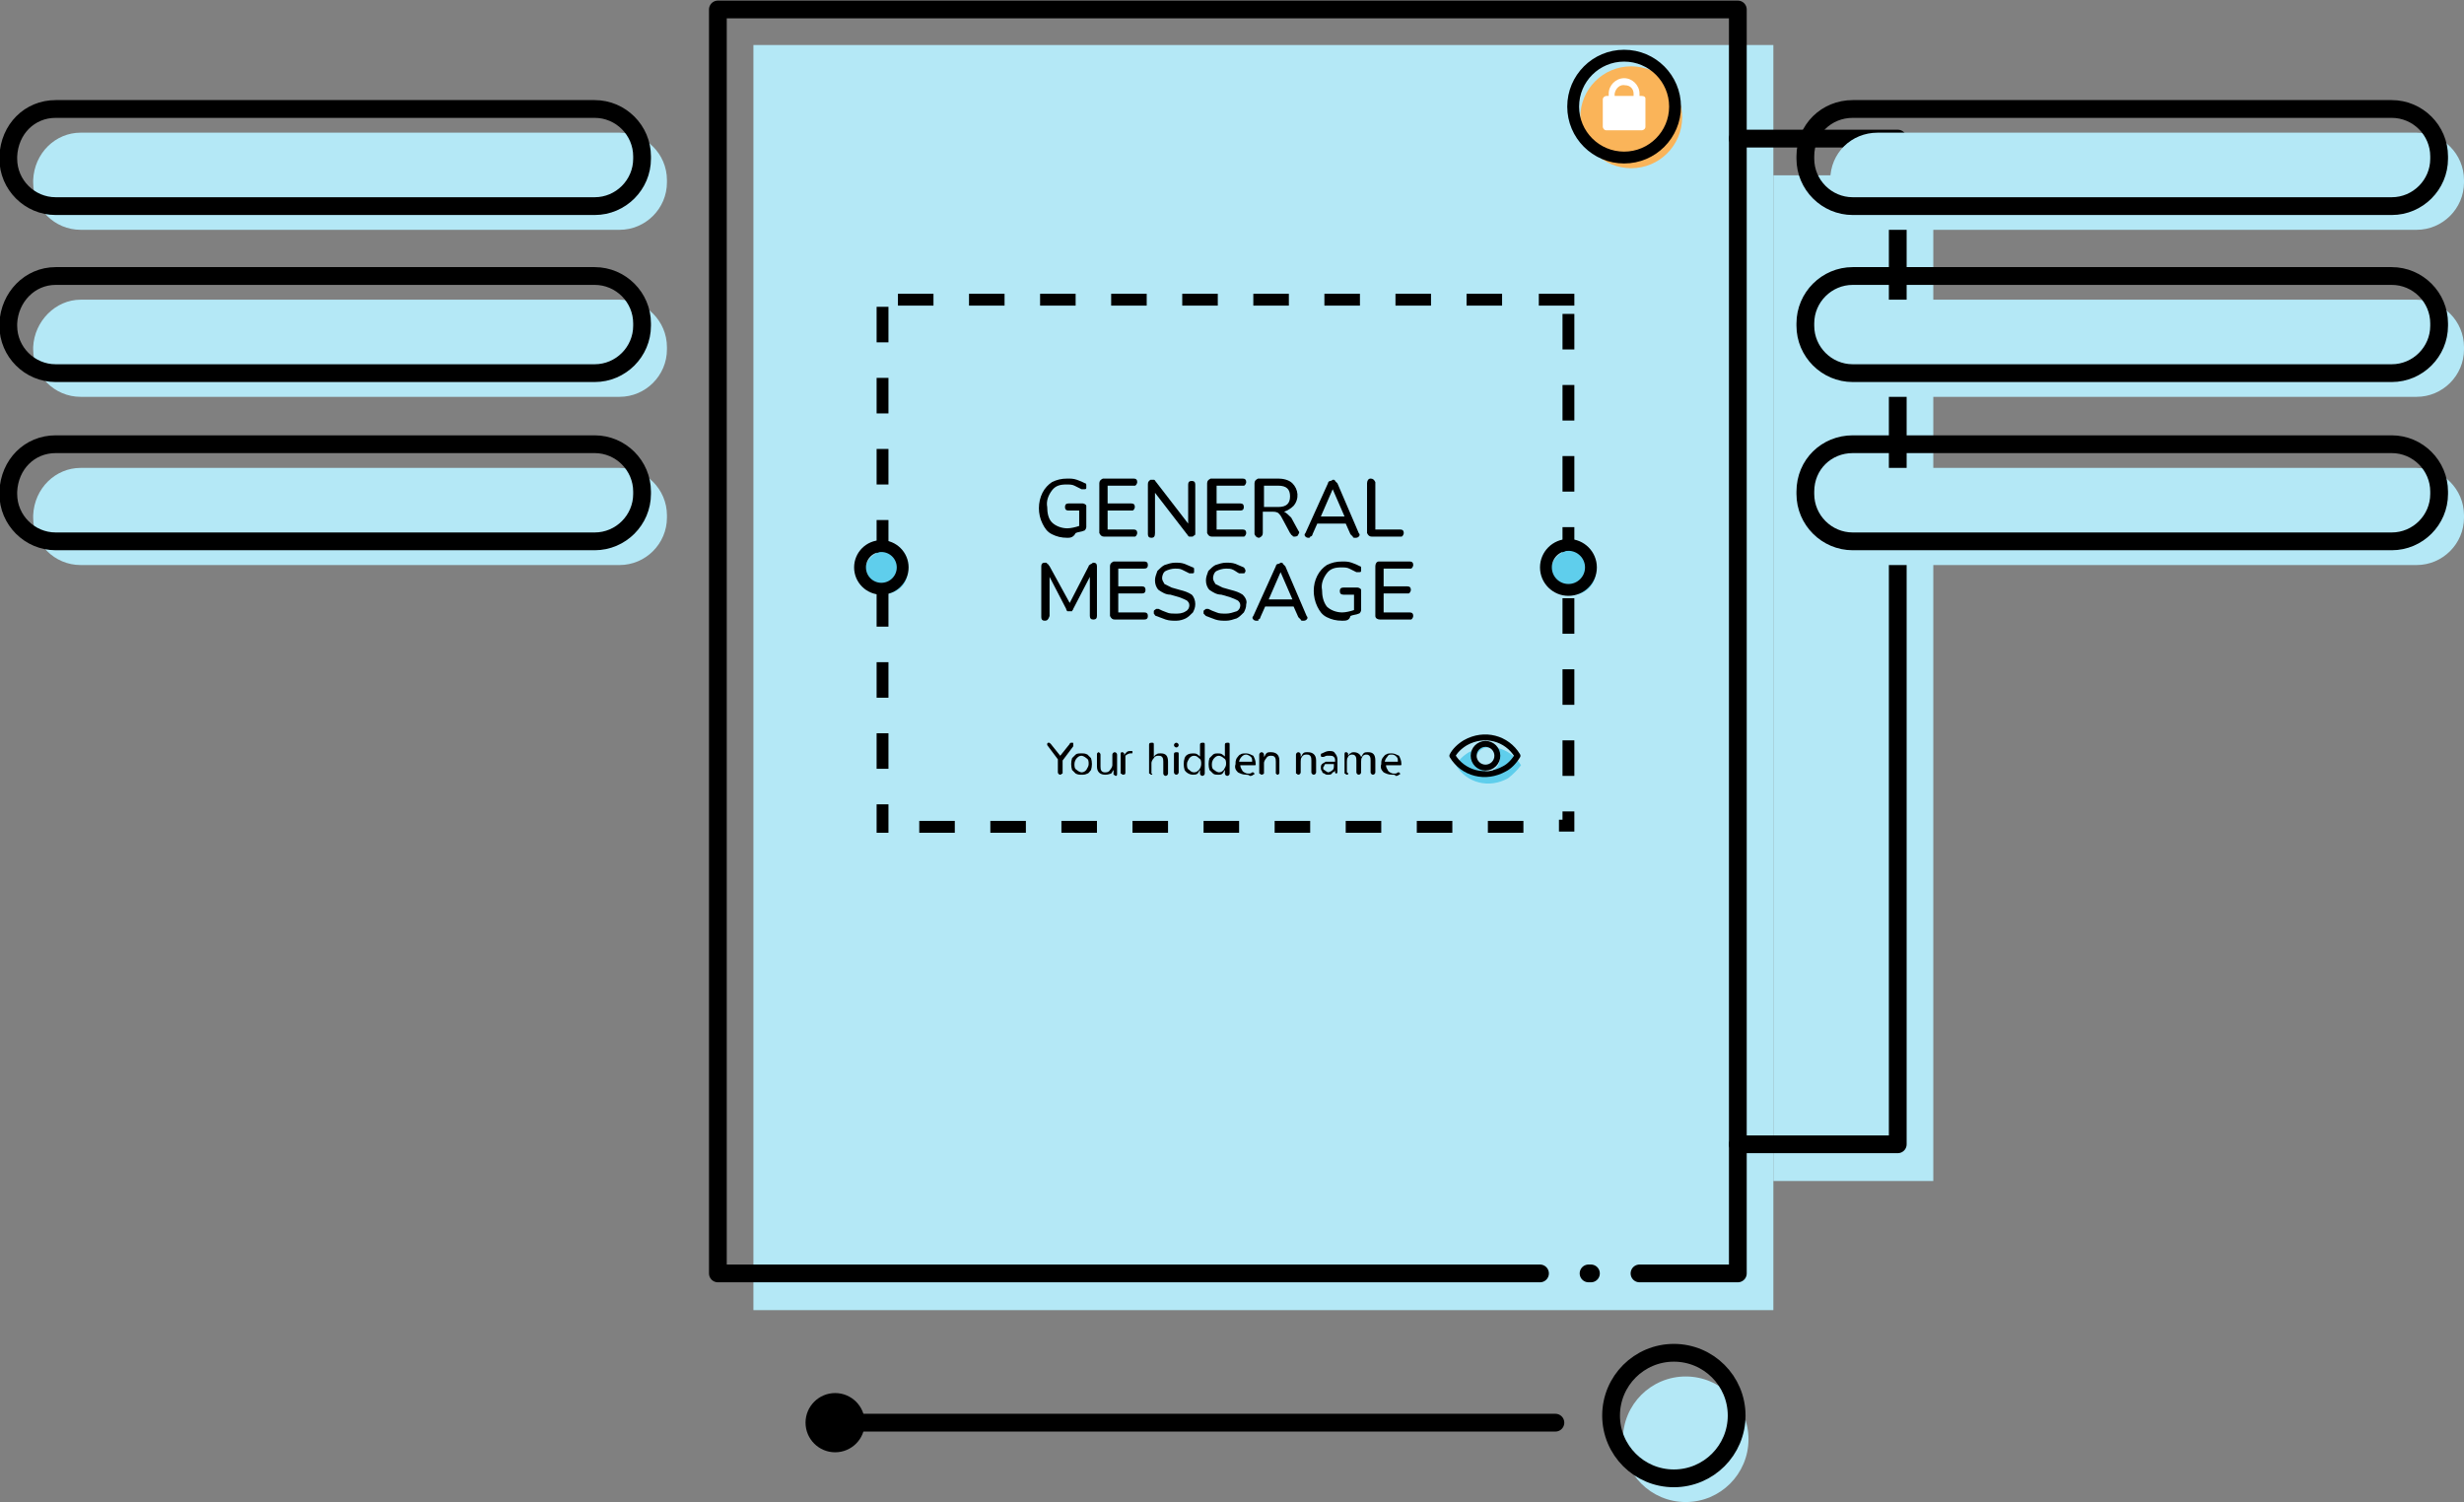 <?xml version="1.0" encoding="utf-8"?>
<!-- Generator: Adobe Illustrator 26.4.1, SVG Export Plug-In . SVG Version: 6.00 Build 0)  -->
<svg version="1.1" id="Layer_1" xmlns="http://www.w3.org/2000/svg" xmlns:xlink="http://www.w3.org/1999/xlink" x="0px" y="0px"
	 viewBox="0 0 208 126.8" style="enable-background:new 0 0 208 126.8;" xml:space="preserve">
<rect x="0" y="0" width="208" height="126.8" fill="#808080" stroke="none"/>
<style type="text/css">
	.st0{fill:#B4E8F6;}
	.st1{fill:none;stroke:#000000;stroke-width:1.5;stroke-linecap:round;stroke-linejoin:round;}
	.st2{fill:#5FCEEC;}
	.st3{fill:none;stroke:#000000;stroke-linecap:round;stroke-linejoin:round;}
	.st4{fill:none;stroke:#000000;stroke-width:0.5;stroke-linecap:round;stroke-linejoin:round;}
	.st5{fill:#FAB459;}
	.st6{fill:#FFFFFF;}
</style>
<g id="line_art">
	<circle class="st0" cx="142.3" cy="121.5" r="5.3"/>
	<polyline class="st0" points="149.7,14.8 163.2,14.8 163.2,99.7 149.7,99.7 	"/>
	<rect x="63.6" y="3.8" class="st0" width="86.1" height="106.8"/>
	<polyline class="st1" points="146.7,11.7 160.2,11.7 160.2,96.6 146.7,96.6 	"/>
	<path class="st0" d="M158.5,11.2H204c2.2,0,4,1.8,4,4v0.2c0,2.2-1.8,4-4,4h-45.5c-2.2,0-4-1.8-4-4v-0.2
		C154.5,12.9,156.3,11.2,158.5,11.2z"/>
	<path class="st0" d="M158.5,25.3H204c2.2,0,4,1.8,4,4v0.2c0,2.2-1.8,4-4,4h-45.5c-2.2,0-4-1.8-4-4v-0.2
		C154.5,27.1,156.3,25.3,158.5,25.3z"/>
	<path class="st0" d="M158.5,39.5H204c2.2,0,4,1.8,4,4v0.2c0,2.2-1.8,4-4,4h-45.5c-2.2,0-4-1.8-4-4v-0.2
		C154.5,41.2,156.3,39.5,158.5,39.5z"/>
	<path class="st0" d="M6.8,11.2h45.5c2.2,0,4,1.8,4,4v0.2c0,2.2-1.8,4-4,4H6.8c-2.2,0-4-1.8-4-4v-0.2C2.9,12.9,4.7,11.2,6.8,11.2z"
		/>
	<path class="st0" d="M6.8,25.3h45.5c2.2,0,4,1.8,4,4v0.2c0,2.2-1.8,4-4,4H6.8c-2.2,0-4-1.8-4-4v-0.2C2.9,27.1,4.7,25.3,6.8,25.3z"
		/>
	<path class="st0" d="M6.8,39.5h45.5c2.2,0,4,1.8,4,4v0.2c0,2.2-1.8,4-4,4H6.8c-2.2,0-4-1.8-4-4v-0.2C2.9,41.2,4.7,39.5,6.8,39.5z"
		/>
	<polyline class="st1" points="130,107.5 60.6,107.5 60.6,0.8 146.7,0.8 146.7,107.5 138.4,107.5 	"/>
	<path d="M132.9,24.8h-3v1h3V24.8z M126.8,24.8h-3v1h3V24.8z M120.8,24.8h-3v1h3V24.8z M114.8,24.8h-3v1h3V24.8z M108.8,24.8h-3v1h3
		V24.8z M102.8,24.8h-3v1h3V24.8z M96.8,24.8h-3v1h3V24.8z M90.8,24.8h-3v1h3V24.8z M84.8,24.8h-3v1h3V24.8z M78.8,24.8h-3v1h3V24.8
		z M75,25.9h-1v3h1V25.9z M75,31.9h-1v3h1V31.9z M75,37.9h-1v3h1V37.9z M75,43.9h-1v3h1V43.9z M75,49.9h-1v3h1V49.9z M75,55.9h-1v3
		h1V55.9z M75,61.9h-1v3h1V61.9z M75,67.9h-1v2.4h1V67.9z M80.6,69.3h-3v1h3V69.3z M86.6,69.3h-3v1h3V69.3z M92.6,69.3h-3v1h3V69.3z
		 M98.6,69.3h-3v1h3V69.3z M104.6,69.3h-3v1h3V69.3z M110.6,69.3h-3v1h3V69.3z M116.6,69.3h-3v1h3V69.3z M122.6,69.3h-3v1h3V69.3z
		 M128.6,69.3h-3v1h3V69.3z M132.9,68.5h-1v0.7h-0.3v1h1.3V68.5z M132.9,62.5h-1v3h1V62.5z M132.9,56.5h-1v3h1V56.5z M132.9,50.5h-1
		v3h1V50.5z M132.9,44.5h-1v3h1V44.5z M132.9,38.5h-1v3h1V38.5z M132.9,32.5h-1v3h1V32.5z M132.9,26.5h-1v3h1V26.5z"/>
	<circle class="st2" cx="74.8" cy="48.3" r="1.8"/>
	<circle class="st3" cx="74.4" cy="47.9" r="1.8"/>
	<circle class="st2" cx="132.8" cy="48.3" r="1.9"/>
	<circle class="st3" cx="132.4" cy="47.9" r="1.9"/>
	<path class="st2" d="M128.4,64.6c-0.9-1.5-2.8-2-4.4-1.1c-0.5,0.3-0.9,0.7-1.1,1.1c0.9,1.5,2.8,2,4.4,1.1
		C127.7,65.4,128.1,65,128.4,64.6z"/>
	<path class="st4" d="M128.1,63.8c-0.9-1.5-2.8-2-4.4-1.1c-0.5,0.3-0.9,0.7-1.1,1.1c0.9,1.5,2.8,2,4.4,1.1
		C127.4,64.7,127.8,64.3,128.1,63.8z"/>
	<circle class="st0" cx="125.6" cy="64.1" r="1"/>
	<circle class="st4" cx="125.4" cy="63.8" r="1"/>
	<path d="M90.1,45.4c-0.5,0-0.9-0.1-1.3-0.3c-0.4-0.2-0.6-0.5-0.8-0.9c-0.4-0.8-0.4-1.8,0-2.6c0.2-0.4,0.5-0.7,0.8-0.9
		c0.4-0.2,0.8-0.3,1.3-0.3c0.3,0,0.5,0,0.8,0.1c0.3,0.1,0.5,0.2,0.7,0.3c0.1,0,0.1,0.1,0.1,0.2c0,0.1,0,0.2,0,0.2
		c0,0.1-0.1,0.1-0.2,0.1c-0.1,0-0.2,0-0.2,0c-0.2-0.1-0.4-0.2-0.6-0.3c-0.2-0.1-0.4-0.1-0.7-0.1c-0.5,0-0.9,0.1-1.2,0.5
		c-0.3,0.4-0.5,0.9-0.4,1.4c0,0.5,0.1,1,0.4,1.3c0.3,0.3,0.8,0.5,1.3,0.5c0.3,0,0.7-0.1,1-0.2v-1.3h-0.9c-0.2,0-0.3-0.1-0.3-0.3
		s0.1-0.3,0.3-0.3h1.2c0.1,0,0.3,0.1,0.3,0.2c0,0,0,0.1,0,0.1v1.7c0,0.1-0.1,0.3-0.2,0.3c-0.2,0.1-0.5,0.1-0.7,0.2
		C90.6,45.4,90.3,45.4,90.1,45.4z"/>
	<path d="M93.2,45.3c-0.2,0-0.3-0.1-0.4-0.3c0,0,0-0.1,0-0.1v-4.1c0-0.2,0.1-0.3,0.3-0.4c0,0,0.1,0,0.1,0h2.5c0.2,0,0.3,0.1,0.3,0.3
		c0,0.1-0.1,0.3-0.2,0.3c0,0-0.1,0-0.1,0h-2.2v1.5h2c0.2,0,0.3,0.1,0.3,0.3c0,0.1-0.1,0.3-0.2,0.3c0,0-0.1,0-0.1,0h-2v1.6h2.2
		c0.2,0,0.3,0.1,0.3,0.3c0,0.1-0.1,0.3-0.2,0.3c0,0-0.1,0-0.1,0L93.2,45.3z"/>
	<path d="M97.2,45.4c-0.2,0-0.3-0.1-0.3-0.3v-4.2c0-0.1,0-0.2,0.1-0.3c0.1-0.1,0.1-0.1,0.2-0.1c0.1,0,0.1,0,0.2,0
		c0.1,0,0.1,0.1,0.2,0.2l2.7,3.5v-3.3c0-0.2,0.1-0.3,0.3-0.3s0.3,0.1,0.3,0.3V45c0,0.1,0,0.2-0.1,0.2c-0.1,0.1-0.1,0.1-0.2,0.1
		c-0.1,0-0.1,0-0.2,0c-0.1,0-0.1-0.1-0.2-0.2l-2.7-3.5v3.4C97.5,45.3,97.4,45.4,97.2,45.4z"/>
	<path d="M102.3,45.3c-0.2,0-0.3-0.1-0.4-0.3c0,0,0-0.1,0-0.1v-4.1c0-0.2,0.1-0.3,0.3-0.4c0,0,0.1,0,0.1,0h2.6
		c0.2,0,0.3,0.1,0.3,0.3c0,0.1-0.1,0.3-0.2,0.3c0,0-0.1,0-0.1,0h-2.2v1.5h2c0.2,0,0.3,0.1,0.3,0.3s-0.1,0.3-0.3,0.3h-2v1.6h2.2
		c0.2,0,0.3,0.1,0.3,0.3c0,0.1-0.1,0.3-0.2,0.3c0,0-0.1,0-0.1,0L102.3,45.3z"/>
	<path d="M106.3,45.4c-0.2,0-0.3-0.1-0.4-0.3c0,0,0-0.1,0-0.1v-4.2c0-0.2,0.1-0.3,0.3-0.4c0,0,0,0,0.1,0h1.6c0.4,0,0.9,0.1,1.2,0.4
		c0.5,0.5,0.6,1.3,0.1,1.9c-0.2,0.2-0.5,0.4-0.8,0.5c0.2,0.1,0.4,0.3,0.6,0.5l0.6,1.1c0.1,0.1,0.1,0.2,0,0.3c0,0.1-0.1,0.2-0.3,0.2
		c-0.1,0-0.2,0-0.2-0.1c-0.1,0-0.1-0.1-0.2-0.2l-0.7-1.3c-0.1-0.2-0.2-0.3-0.3-0.4c-0.2-0.1-0.3-0.1-0.5-0.1h-0.8V45
		c0,0.2-0.1,0.3-0.3,0.4C106.4,45.4,106.3,45.4,106.3,45.4z M106.7,42.8h1.2c0.7,0,1-0.3,1-0.9c0-0.6-0.3-0.9-1-0.9h-1.2L106.7,42.8
		z"/>
	<path d="M110.5,45.4c-0.1,0-0.2,0-0.3-0.1c-0.1-0.1-0.1-0.2,0-0.3l1.9-4.2c0-0.1,0.1-0.2,0.2-0.2c0.1,0,0.2-0.1,0.2-0.1
		c0.1,0,0.2,0,0.2,0.1c0.1,0.1,0.1,0.1,0.2,0.2l1.8,4.2c0.1,0.1,0.1,0.2,0,0.3c-0.1,0.1-0.2,0.1-0.3,0.1c-0.1,0-0.2,0-0.2-0.1
		c-0.1-0.1-0.1-0.1-0.2-0.2l-0.4-0.9h-2.4l-0.4,0.9c0,0.1-0.1,0.2-0.2,0.2C110.6,45.4,110.5,45.4,110.5,45.4z M112.5,41.3l-1,2.3h2
		L112.5,41.3z"/>
	<path d="M115.8,45.3c-0.2,0-0.3-0.1-0.4-0.3c0,0,0-0.1,0-0.1v-4.1c0-0.2,0.1-0.4,0.3-0.4c0.2,0,0.3,0.1,0.4,0.3c0,0,0,0.1,0,0.1
		v3.9h2.1c0.2,0,0.3,0.1,0.3,0.3c0,0.1-0.1,0.3-0.2,0.3c0,0-0.1,0-0.1,0L115.8,45.3z"/>
	<path d="M88.2,52.4c-0.2,0-0.3-0.1-0.3-0.3v-4.3c0-0.2,0.1-0.3,0.3-0.3c0.1,0,0.2,0,0.2,0.1c0.1,0,0.1,0.1,0.2,0.2l1.7,3.1l1.6-3.1
		c0-0.1,0.1-0.1,0.2-0.2c0.1,0,0.1-0.1,0.2-0.1c0.2,0,0.3,0.1,0.3,0.3V52c0,0.2-0.1,0.3-0.3,0.3s-0.3-0.1-0.3-0.3v-3.3l-1.4,2.7
		c0,0.1-0.1,0.1-0.1,0.2c-0.1,0-0.1,0-0.2,0c-0.1,0-0.1,0-0.2,0c0,0-0.1-0.1-0.1-0.2l-1.4-2.7V52C88.5,52.3,88.4,52.4,88.2,52.4z"/>
	<path d="M94.1,52.3c-0.2,0-0.3-0.1-0.4-0.3c0,0,0-0.1,0-0.1v-4.1c0-0.2,0.1-0.3,0.3-0.4c0,0,0.1,0,0.1,0h2.5c0.2,0,0.3,0.1,0.3,0.3
		s-0.1,0.3-0.3,0.3h-2.2v1.5h2c0.2,0,0.3,0.1,0.3,0.3s-0.1,0.3-0.3,0.3h-2v1.6h2.2c0.2,0,0.3,0.1,0.3,0.3s-0.1,0.3-0.3,0.3
		L94.1,52.3z"/>
	<path d="M99.3,52.4c-0.3,0-0.6,0-0.9-0.1c-0.3-0.1-0.5-0.2-0.8-0.3c-0.1,0-0.1-0.1-0.2-0.2c0-0.1,0-0.2,0-0.2
		c0-0.1,0.1-0.1,0.2-0.2c0.1,0,0.2,0,0.2,0c0.2,0.1,0.4,0.2,0.7,0.3c0.2,0.1,0.5,0.1,0.7,0.1c0.3,0,0.6,0,0.9-0.2
		c0.2-0.1,0.3-0.3,0.3-0.5c0-0.2-0.1-0.3-0.2-0.4c-0.2-0.1-0.4-0.2-0.7-0.3l-0.7-0.2c-0.4,0-0.7-0.2-1-0.4c-0.2-0.2-0.3-0.5-0.3-0.8
		c0-0.3,0.1-0.5,0.2-0.8c0.2-0.2,0.4-0.4,0.6-0.5c0.3-0.1,0.6-0.2,0.9-0.2c0.3,0,0.5,0,0.8,0.1c0.2,0.1,0.5,0.2,0.7,0.3
		c0.1,0,0.1,0.1,0.1,0.2c0,0.1,0,0.1,0,0.2c0,0.1-0.1,0.1-0.2,0.1c-0.1,0-0.2,0-0.2,0c-0.2-0.1-0.4-0.2-0.6-0.3
		c-0.2-0.1-0.4-0.1-0.6-0.1c-0.3,0-0.6,0.1-0.8,0.2c-0.2,0.1-0.3,0.4-0.3,0.6c0,0.2,0.1,0.3,0.2,0.5c0.2,0.1,0.4,0.2,0.6,0.3
		l0.7,0.2c0.4,0.1,0.7,0.2,1,0.4c0.2,0.2,0.3,0.5,0.3,0.8c0,0.3-0.1,0.5-0.2,0.7c-0.2,0.2-0.4,0.4-0.6,0.5
		C99.9,52.3,99.6,52.4,99.3,52.4z"/>
	<path d="M103.5,52.4c-0.3,0-0.6,0-0.9-0.1c-0.3-0.1-0.5-0.2-0.8-0.3c-0.1-0.1-0.1-0.1-0.2-0.2c0-0.1,0-0.2,0-0.2
		c0-0.1,0.1-0.1,0.2-0.2c0.1,0,0.2,0,0.2,0c0.2,0.1,0.4,0.2,0.7,0.3c0.2,0.1,0.5,0.1,0.8,0.1c0.3,0,0.6-0.1,0.9-0.2
		c0.2-0.1,0.3-0.3,0.3-0.5c0-0.2-0.1-0.3-0.2-0.4c-0.2-0.1-0.4-0.2-0.7-0.3l-0.7-0.2c-0.4,0-0.7-0.2-1-0.4c-0.2-0.2-0.3-0.5-0.3-0.8
		c0-0.3,0.1-0.5,0.2-0.8c0.2-0.2,0.4-0.4,0.6-0.5c0.3-0.1,0.6-0.2,0.9-0.2c0.3,0,0.5,0,0.8,0.1c0.2,0.1,0.5,0.2,0.7,0.3
		c0.1,0.1,0.2,0.3,0.1,0.4c0,0,0,0,0,0c0,0.1-0.1,0.1-0.2,0.1c-0.1,0-0.2,0-0.3,0c-0.2-0.1-0.3-0.2-0.5-0.3
		c-0.2-0.1-0.4-0.1-0.6-0.1c-0.3,0-0.6,0.1-0.8,0.2c-0.2,0.1-0.3,0.4-0.3,0.6c0,0.2,0.1,0.3,0.2,0.5c0.2,0.1,0.4,0.2,0.6,0.3
		l0.7,0.2c0.4,0.1,0.7,0.2,1,0.4c0.2,0.2,0.4,0.5,0.3,0.8c0,0.3-0.1,0.5-0.2,0.7c-0.2,0.2-0.4,0.4-0.6,0.5
		C104.1,52.3,103.8,52.4,103.5,52.4z"/>
	<path d="M106.1,52.4c-0.1,0-0.2,0-0.3-0.1c-0.1-0.1-0.1-0.2,0-0.3l1.9-4.2c0-0.1,0.1-0.2,0.2-0.2c0.1,0,0.2-0.1,0.2-0.1
		c0.1,0,0.2,0,0.2,0.1c0.1,0.1,0.1,0.1,0.2,0.2l1.8,4.2c0.1,0.1,0.1,0.2,0,0.3c-0.1,0.1-0.2,0.1-0.3,0.1c-0.1,0-0.2,0-0.2-0.1
		c-0.1-0.1-0.1-0.1-0.2-0.2l-0.4-0.9h-2.4l-0.4,0.9c0,0.1-0.1,0.2-0.2,0.2C106.3,52.4,106.2,52.4,106.1,52.4z M108.1,48.3l-1,2.3h2
		L108.1,48.3z"/>
	<path d="M113.3,52.4c-0.5,0-0.9-0.1-1.3-0.3c-0.4-0.2-0.6-0.5-0.8-0.9c-0.2-0.4-0.3-0.9-0.3-1.3c0-0.5,0.1-0.9,0.3-1.3
		c0.2-0.4,0.5-0.7,0.8-0.9c0.4-0.2,0.8-0.3,1.3-0.3c0.3,0,0.5,0,0.8,0.1c0.3,0.1,0.5,0.2,0.7,0.3c0.1,0,0.1,0.1,0.1,0.2
		c0,0.1,0,0.2,0,0.2c0,0.1-0.1,0.1-0.2,0.1c-0.1,0-0.2,0-0.2,0c-0.2-0.1-0.4-0.2-0.6-0.3c-0.2-0.1-0.4-0.1-0.7-0.1
		c-0.5,0-0.9,0.1-1.2,0.5c-0.3,0.4-0.5,0.9-0.4,1.4c0,0.5,0.1,1,0.4,1.4c0.3,0.3,0.8,0.5,1.3,0.5c0.3,0,0.7-0.1,1-0.2v-1.3h-0.9
		c-0.2,0-0.3-0.1-0.3-0.3s0.1-0.3,0.3-0.3h1.2c0.1,0,0.3,0.1,0.3,0.2c0,0,0,0.1,0,0.1v1.6c0,0.1-0.1,0.3-0.2,0.3
		c-0.2,0.1-0.5,0.1-0.7,0.2C113.9,52.4,113.6,52.4,113.3,52.4z"/>
	<path d="M116.5,52.3c-0.2,0-0.4-0.1-0.4-0.3c0,0,0-0.1,0-0.1v-4.1c0-0.2,0.1-0.4,0.3-0.4c0,0,0.1,0,0.1,0h2.5
		c0.2,0,0.3,0.1,0.3,0.3c0,0.1-0.1,0.3-0.2,0.3c0,0-0.1,0-0.1,0h-2.2v1.5h2c0.2,0,0.3,0.1,0.3,0.3c0,0.1-0.1,0.3-0.2,0.3
		c0,0-0.1,0-0.1,0h-2v1.6h2.2c0.2,0,0.3,0.1,0.3,0.3c0,0.1-0.1,0.3-0.2,0.3c0,0-0.1,0-0.1,0L116.5,52.3z"/>
	<path d="M89.5,65.4c-0.1,0-0.2-0.1-0.2-0.2v-1.1l-0.9-1.2c0,0,0-0.1,0-0.1c0-0.1,0.1-0.1,0.1-0.1c0.1,0,0.1,0,0.2,0.1l0.8,1l0.8-1
		c0-0.1,0.1-0.1,0.2-0.1c0.1,0,0.1,0,0.1,0.1c0,0,0,0.1,0,0.2l-0.9,1.2v1.1C89.6,65.3,89.6,65.4,89.5,65.4z"/>
	<path d="M91.3,65.4c-0.2,0-0.3,0-0.5-0.1c-0.1-0.1-0.2-0.2-0.3-0.3c-0.1-0.3-0.1-0.7,0-1c0.1-0.1,0.2-0.2,0.3-0.3
		c0.1-0.1,0.3-0.1,0.5-0.1c0.2,0,0.3,0,0.5,0.1c0.1,0.1,0.2,0.2,0.3,0.3c0.1,0.3,0.1,0.7,0,1c-0.1,0.1-0.2,0.3-0.3,0.3
		C91.6,65.4,91.5,65.4,91.3,65.4z M91.3,65.2c0.2,0,0.3-0.1,0.4-0.2c0.1-0.2,0.2-0.3,0.2-0.5c0-0.2,0-0.4-0.2-0.5
		c-0.1-0.1-0.3-0.2-0.4-0.2c-0.2,0-0.3,0.1-0.4,0.2c-0.1,0.1-0.2,0.3-0.2,0.5c0,0.2,0,0.4,0.2,0.5C91,65.1,91.2,65.2,91.3,65.2z"/>
	<path d="M93.3,65.4c-0.4,0-0.7-0.2-0.7-0.7v-1c0-0.1,0-0.1,0.1-0.2c0,0,0,0,0,0c0.1,0,0.2,0.1,0.2,0.2v1c0,0.1,0,0.3,0.1,0.4
		c0.1,0.1,0.2,0.1,0.3,0.1c0.1,0,0.3,0,0.4-0.2c0.1-0.1,0.2-0.3,0.2-0.4v-0.9c0-0.1,0.1-0.2,0.2-0.2s0.2,0.1,0.2,0.2v1.6
		c0,0.1,0,0.2-0.1,0.2c-0.1,0-0.1-0.1-0.2-0.1c0,0,0,0,0,0V65c-0.1,0.1-0.1,0.2-0.2,0.3C93.5,65.4,93.4,65.4,93.3,65.4z"/>
	<path d="M94.8,65.4c-0.1,0-0.1-0.1-0.2-0.1c0,0,0,0,0,0v-1.6c0-0.1,0-0.2,0.1-0.2c0.1,0,0.1,0,0.2,0.1c0,0,0,0,0,0v0.2
		c0-0.1,0.1-0.2,0.2-0.3c0.1-0.1,0.2-0.1,0.4-0.1c0.1,0,0.1,0,0.1,0.1s0,0.1-0.1,0.1h-0.1c-0.1,0-0.3,0.1-0.4,0.2
		C95,64,95,64.2,95,64.3v0.9C95,65.3,95,65.4,94.8,65.4C94.9,65.4,94.9,65.4,94.8,65.4z"/>
	<path d="M97.2,65.4c-0.1,0-0.1-0.1-0.2-0.1c0,0,0,0,0,0v-2.4c0-0.1,0-0.2,0.2-0.2s0.2,0,0.2,0.2v1c0.1-0.1,0.1-0.2,0.2-0.2
		c0.1-0.1,0.2-0.1,0.4-0.1c0.4,0,0.6,0.2,0.6,0.7v1c0,0.1-0.1,0.2-0.2,0.2s-0.2-0.1-0.2-0.2v-1c0-0.1,0-0.3-0.1-0.4
		c-0.1-0.1-0.2-0.1-0.3-0.1c-0.1,0-0.3,0-0.4,0.2c-0.1,0.1-0.2,0.3-0.2,0.4v0.9C97.3,65.3,97.3,65.4,97.2,65.4z"/>
	<path d="M99.3,63.1c-0.1,0-0.2-0.1-0.2-0.2s0.1-0.2,0.2-0.2s0.2,0.1,0.2,0.2S99.4,63.1,99.3,63.1z M99.3,65.4
		c-0.1,0-0.2-0.1-0.2-0.2v-1.5c0-0.1,0-0.2,0.2-0.2s0.2,0,0.2,0.2v1.5C99.5,65.3,99.4,65.4,99.3,65.4z"/>
	<path d="M100.7,65.4c-0.3,0-0.6-0.2-0.7-0.4c-0.1-0.3-0.1-0.7,0-1c0.1-0.3,0.4-0.4,0.7-0.4c0.1,0,0.3,0,0.4,0.1
		c0.1,0.1,0.2,0.1,0.2,0.2v-1c0-0.1,0-0.2,0.2-0.2s0.2,0,0.2,0.2v2.4c0,0.1-0.1,0.2-0.2,0.2s-0.2-0.1-0.2-0.2V65
		c-0.1,0.1-0.1,0.2-0.2,0.3C101,65.4,100.8,65.4,100.7,65.4z M100.8,65.2c0.2,0,0.3-0.1,0.4-0.2c0.1-0.1,0.2-0.3,0.2-0.5
		c0-0.2,0-0.4-0.2-0.5c-0.1-0.1-0.2-0.2-0.4-0.2c-0.2,0-0.3,0.1-0.4,0.2c-0.1,0.2-0.2,0.3-0.2,0.5c0,0.2,0,0.4,0.2,0.5
		C100.5,65.1,100.6,65.2,100.8,65.2z"/>
	<path d="M102.8,65.4c-0.1,0-0.3,0-0.4-0.1c-0.1-0.1-0.2-0.2-0.3-0.3c-0.1-0.3-0.1-0.7,0-1c0.1-0.1,0.2-0.2,0.3-0.3
		c0.1-0.1,0.3-0.1,0.4-0.1c0.1,0,0.3,0,0.4,0.1c0.1,0.1,0.2,0.1,0.2,0.2v-1c0-0.1,0-0.2,0.2-0.2s0.2,0,0.2,0.2v2.4
		c0,0.1-0.1,0.2-0.2,0.2s-0.2-0.1-0.2-0.2V65c-0.1,0.1-0.1,0.2-0.2,0.3C103.1,65.4,103,65.4,102.8,65.4z M102.9,65.2
		c0.2,0,0.3-0.1,0.4-0.2c0.1-0.2,0.2-0.3,0.2-0.5c0-0.2,0-0.4-0.2-0.5c-0.1-0.1-0.3-0.2-0.4-0.2c-0.2,0-0.3,0.1-0.4,0.2
		c-0.1,0.1-0.2,0.3-0.2,0.5c0,0.2,0,0.4,0.2,0.5C102.6,65.1,102.8,65.2,102.9,65.2L102.9,65.2z"/>
	<path d="M105.2,65.4c-0.3,0-0.5-0.1-0.7-0.2c-0.2-0.2-0.3-0.4-0.2-0.7c0-0.2,0-0.3,0.1-0.5c0.1-0.1,0.2-0.3,0.3-0.3
		c0.1-0.1,0.3-0.1,0.5-0.1c0.2,0,0.4,0.1,0.6,0.2c0.1,0.2,0.2,0.4,0.2,0.7c0,0.1,0,0.1-0.1,0.1h-1.2c0,0.2,0.1,0.3,0.2,0.5
		c0.1,0.1,0.3,0.2,0.4,0.2c0.1,0,0.2,0,0.2,0c0.1,0,0.2-0.1,0.2-0.1c0.1,0,0.1,0,0.1,0c0,0,0.1,0.1,0.1,0.1c0,0,0,0.1-0.1,0.1
		c-0.1,0.1-0.2,0.1-0.3,0.1C105.4,65.4,105.3,65.4,105.2,65.4z M105.2,63.7c-0.2,0-0.3,0.1-0.4,0.2c-0.1,0.1-0.2,0.3-0.2,0.4h1.1
		c0-0.2,0-0.3-0.1-0.4C105.5,63.8,105.3,63.7,105.2,63.7L105.2,63.7z"/>
	<path d="M106.5,65.4c-0.1,0-0.1-0.1-0.2-0.1c0,0,0,0,0,0v-1.6c0-0.1,0.1-0.2,0.2-0.2s0.2,0.1,0.2,0.2v0.2c0.1-0.1,0.1-0.2,0.2-0.3
		c0.1-0.1,0.2-0.1,0.4-0.1c0.4,0,0.7,0.2,0.7,0.7v1c0,0.1,0,0.1-0.1,0.2c0,0,0,0,0,0c-0.1,0-0.1,0-0.2-0.1c0,0,0,0,0,0v-1
		c0-0.1,0-0.3-0.1-0.4c-0.1-0.1-0.2-0.1-0.3-0.1c-0.1,0-0.3,0-0.4,0.2c-0.1,0.1-0.2,0.3-0.2,0.4v0.9
		C106.7,65.3,106.6,65.4,106.5,65.4C106.5,65.4,106.5,65.4,106.5,65.4z"/>
	<path d="M109.6,65.4c-0.1,0-0.1-0.1-0.2-0.1c0,0,0,0,0,0v-1.6c0-0.1,0.1-0.2,0.2-0.2s0.2,0.1,0.2,0.2v0.2c0.1-0.1,0.1-0.2,0.2-0.3
		c0.1-0.1,0.2-0.1,0.4-0.1c0.4,0,0.7,0.2,0.7,0.7v1c0,0.1-0.1,0.2-0.2,0.2s-0.2-0.1-0.2-0.2v-1c0-0.1,0-0.3-0.1-0.4
		c-0.1-0.1-0.2-0.1-0.3-0.1c-0.1,0-0.3,0-0.4,0.2c-0.1,0.1-0.1,0.3-0.1,0.4v0.9C109.8,65.3,109.7,65.4,109.6,65.4
		C109.6,65.4,109.6,65.4,109.6,65.4z"/>
	<path d="M112.1,65.4c-0.1,0-0.2,0-0.3-0.1c-0.1,0-0.2-0.1-0.2-0.2c-0.1-0.1-0.1-0.2-0.1-0.3c0-0.1,0-0.2,0.1-0.3
		c0.1-0.1,0.2-0.1,0.3-0.2c0.2,0,0.4,0,0.7,0h0.1v-0.1c0-0.1,0-0.2-0.1-0.3c-0.1-0.1-0.2-0.1-0.3-0.1c-0.1,0-0.2,0-0.3,0
		c-0.1,0-0.2,0.1-0.3,0.1c0,0-0.1,0-0.1,0c0,0-0.1,0-0.1-0.1c0,0,0-0.1,0-0.1c0,0,0-0.1,0.1-0.1c0.2-0.1,0.4-0.2,0.6-0.2
		c0.2,0,0.4,0,0.5,0.2c0.1,0.1,0.2,0.3,0.2,0.5v1c0,0.1,0,0.2-0.1,0.2s-0.1-0.1-0.1-0.2V65c0,0.1-0.1,0.2-0.2,0.2
		C112.4,65.4,112.3,65.4,112.1,65.4z M112.1,65.2c0.1,0,0.3-0.1,0.4-0.2c0.1-0.1,0.1-0.2,0.1-0.4v-0.1h-0.1c-0.2,0-0.3,0-0.5,0
		c-0.1,0-0.2,0-0.2,0.1c0,0.1-0.1,0.1-0.1,0.2c0,0.1,0,0.2,0.1,0.2C111.9,65.1,112.1,65.2,112.1,65.2L112.1,65.2z"/>
	<path d="M113.7,65.4c-0.1,0-0.1-0.1-0.2-0.1c0,0,0,0,0,0v-1.6c0-0.1,0-0.2,0.1-0.2c0.1,0,0.1,0,0.2,0.1c0,0,0,0,0,0v0.2
		c0.1-0.1,0.1-0.2,0.2-0.2c0.1-0.1,0.2-0.1,0.3-0.1c0.2,0,0.5,0.1,0.6,0.4c0.1-0.1,0.1-0.2,0.2-0.3c0.1-0.1,0.2-0.1,0.4-0.1
		c0.4,0,0.6,0.2,0.6,0.7v1c0,0.1-0.1,0.2-0.2,0.2s-0.2-0.1-0.2-0.2v-1c0-0.1,0-0.3-0.1-0.4c-0.1-0.1-0.2-0.1-0.3-0.1
		c-0.1,0-0.3,0.1-0.3,0.2c-0.1,0.1-0.1,0.3-0.1,0.4v0.9c0,0.1-0.1,0.2-0.2,0.2s-0.2-0.1-0.2-0.2v-1c0-0.1,0-0.3-0.1-0.4
		c-0.1-0.1-0.2-0.1-0.3-0.1c-0.1,0-0.3,0.1-0.3,0.2c-0.1,0.1-0.1,0.3-0.1,0.4v0.9C113.9,65.3,113.8,65.4,113.7,65.4
		C113.7,65.4,113.7,65.4,113.7,65.4z"/>
	<path d="M117.5,65.4c-0.3,0-0.5-0.1-0.7-0.2c-0.2-0.2-0.3-0.4-0.2-0.7c0-0.2,0-0.3,0.1-0.5c0.1-0.1,0.2-0.3,0.3-0.3
		c0.1-0.1,0.3-0.1,0.5-0.1c0.2,0,0.4,0.1,0.6,0.2c0.1,0.2,0.2,0.4,0.2,0.7c0,0.1,0,0.1-0.1,0.1h-1.2c0,0.2,0.1,0.3,0.2,0.5
		c0.1,0.1,0.3,0.2,0.4,0.2c0.1,0,0.2,0,0.2,0c0.1,0,0.2-0.1,0.2-0.1c0.1,0,0.1,0,0.1,0c0,0,0.1,0.1,0.1,0.1c0,0,0,0.1-0.1,0.1
		c-0.1,0.1-0.2,0.1-0.3,0.1C117.8,65.4,117.7,65.4,117.5,65.4z M117.5,63.7c-0.2,0-0.3,0-0.4,0.2c-0.1,0.1-0.2,0.3-0.2,0.4h1.1
		c0-0.2,0-0.3-0.1-0.4C117.8,63.8,117.7,63.7,117.5,63.7L117.5,63.7z"/>
	<path class="st1" d="M156.4,9.2h45.5c2.2,0,4,1.8,4,4v0.2c0,2.2-1.8,4-4,4h-45.5c-2.2,0-4-1.8-4-4v-0.2
		C152.4,10.9,154.2,9.2,156.4,9.2z"/>
	<path class="st1" d="M156.4,23.3h45.5c2.2,0,4,1.8,4,4v0.2c0,2.2-1.8,4-4,4h-45.5c-2.2,0-4-1.8-4-4v-0.2
		C152.4,25.1,154.2,23.3,156.4,23.3z"/>
	<path class="st1" d="M156.4,37.5h45.5c2.2,0,4,1.8,4,4v0.2c0,2.2-1.8,4-4,4h-45.5c-2.2,0-4-1.8-4-4v-0.2
		C152.4,39.2,154.2,37.5,156.4,37.5z"/>
	<path class="st1" d="M4.7,9.2h45.5c2.2,0,4,1.8,4,4v0.2c0,2.2-1.8,4-4,4H4.7c-2.2,0-4-1.8-4-4v-0.2C0.8,10.9,2.5,9.2,4.7,9.2z"/>
	<path class="st1" d="M4.7,23.3h45.5c2.2,0,4,1.8,4,4v0.2c0,2.2-1.8,4-4,4H4.7c-2.2,0-4-1.8-4-4v-0.2C0.8,25.1,2.5,23.3,4.7,23.3z"
		/>
	<path class="st1" d="M4.7,37.5h45.5c2.2,0,4,1.8,4,4v0.2c0,2.2-1.8,4-4,4H4.7c-2.2,0-4-1.8-4-4v-0.2C0.8,39.2,2.5,37.5,4.7,37.5z"
		/>
	<circle class="st1" cx="141.3" cy="119.5" r="5.3"/>
	<circle cx="70.5" cy="120.1" r="2.5"/>
	<line class="st1" x1="131.3" y1="120.1" x2="69.2" y2="120.1"/>
	<line class="st1" x1="134.1" y1="107.5" x2="134.3" y2="107.5"/>
	<circle class="st5" cx="137.7" cy="9.9" r="4.3"/>
	<circle class="st3" cx="137.1" cy="9" r="4.3"/>
	<path class="st6" d="M138.6,8.1h-0.2c0-0.1,0-0.1,0-0.2c0-0.7-0.6-1.3-1.3-1.3c-0.7,0-1.3,0.6-1.3,1.3c0,0.1,0,0.1,0,0.2h-0.2
		c-0.1,0-0.3,0.1-0.3,0.3v2.3c0,0.1,0.1,0.3,0.3,0.3h3c0.1,0,0.3-0.1,0.3-0.3V8.3C138.9,8.2,138.8,8.1,138.6,8.1z M136.3,7.9
		c0.1-0.5,0.5-0.8,0.9-0.7c0.4,0,0.7,0.3,0.7,0.7c0,0.1,0,0.1,0,0.2h-1.6C136.3,8,136.3,8,136.3,7.9z"/>
</g>
</svg>
